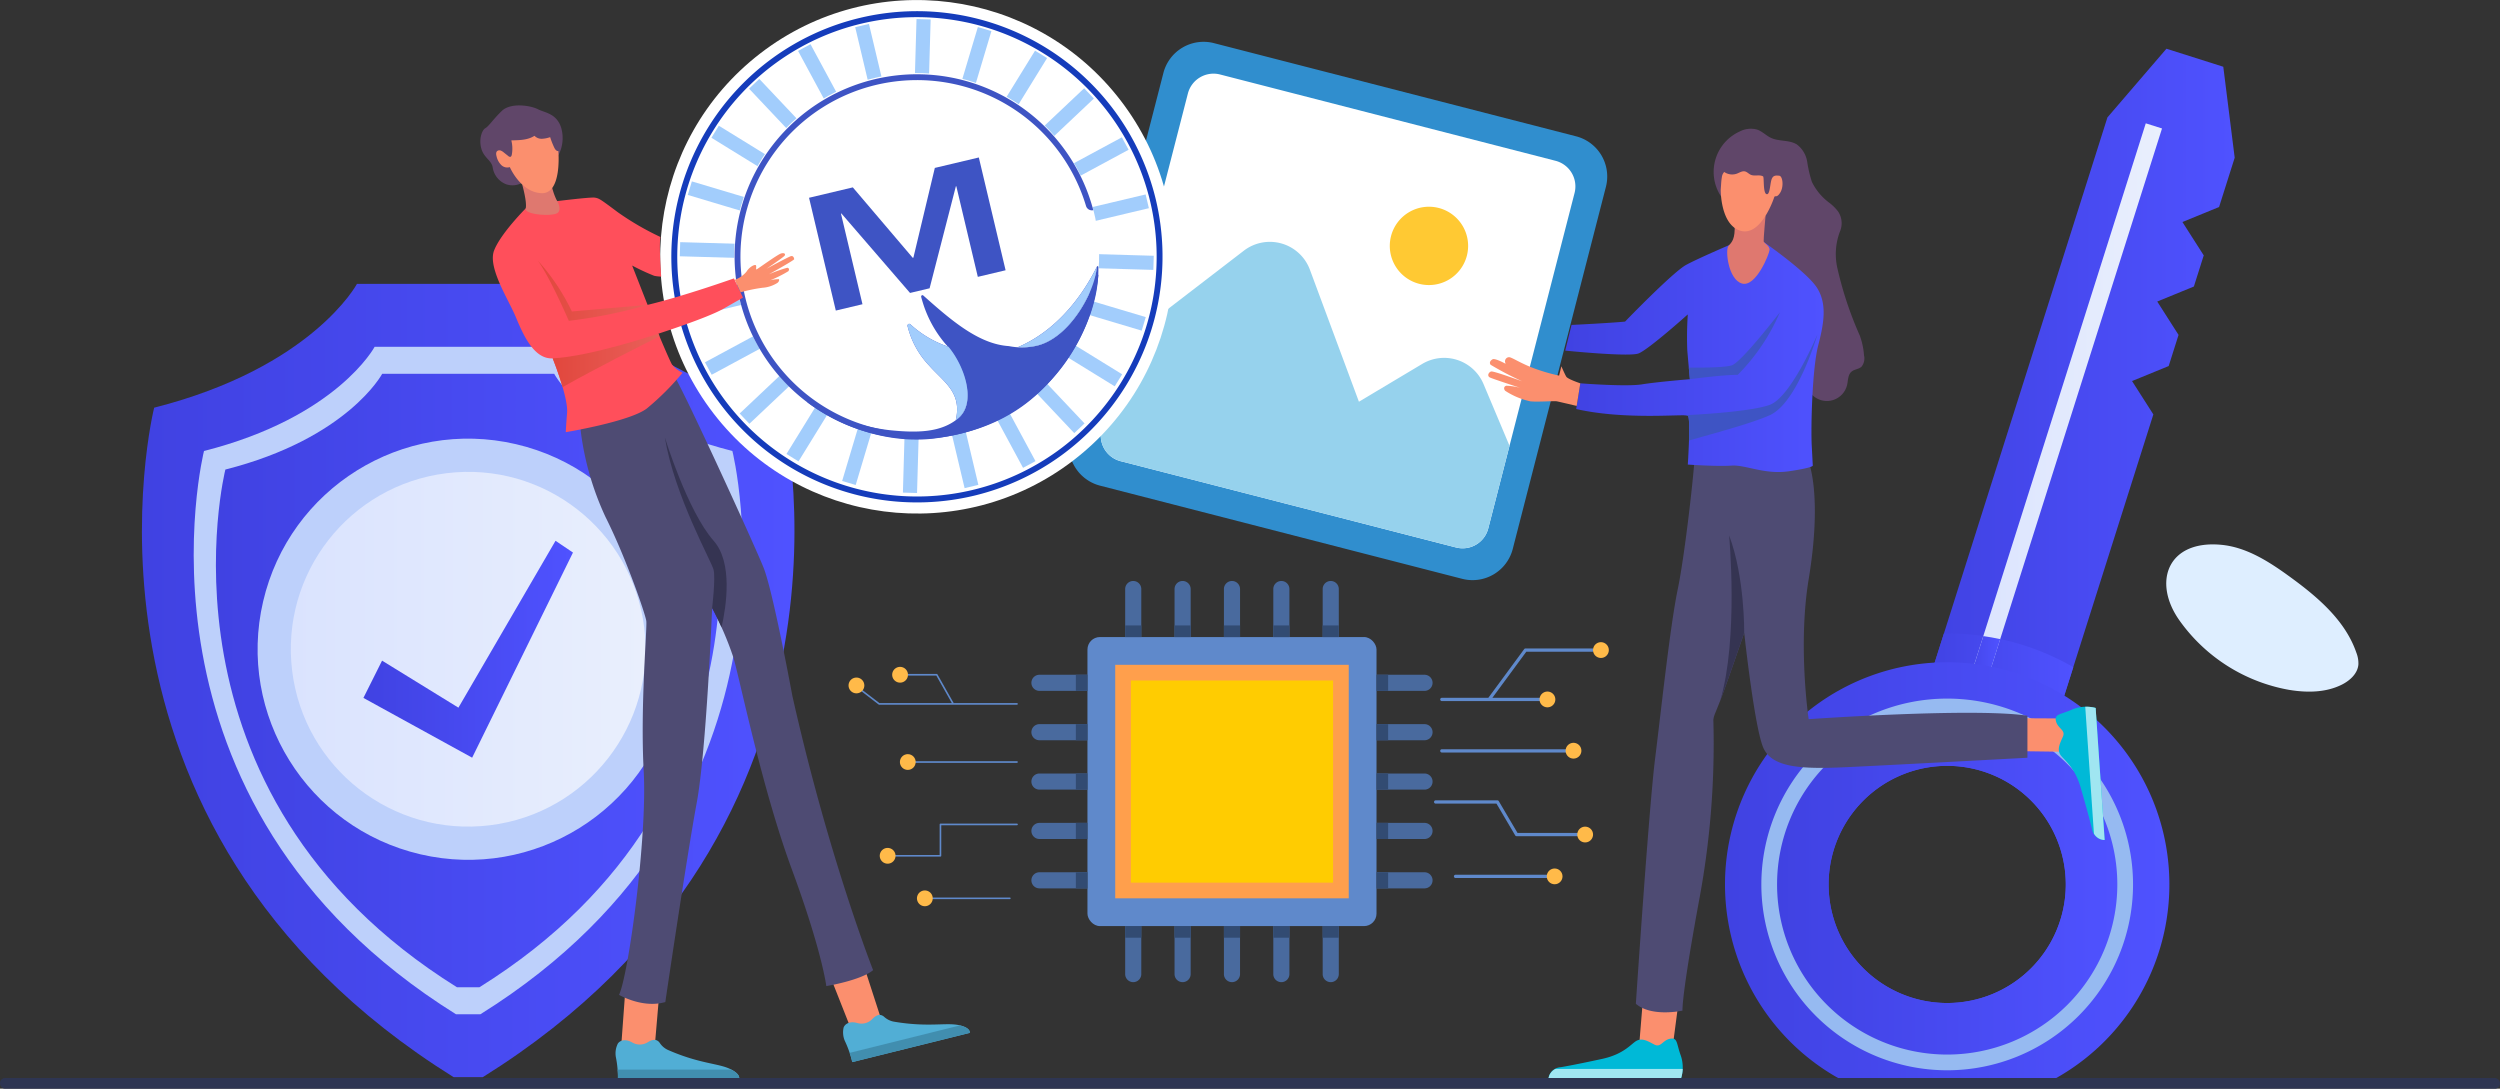 <svg xmlns="http://www.w3.org/2000/svg" xmlns:xlink="http://www.w3.org/1999/xlink" viewBox="0 0 523.185 227.835">
  <rect x="0" y="0" width="523.185" height="227.835" fill="#333333" stroke="none"/>
  <defs>
    <clipPath id="a52ca73b-7bc9-4675-bfbd-208963af46c2">
      <path id="e26e75e8-dcbd-4281-931d-6d473f6c6aa5" data-name="SVGID" d="M243.783,23.301h72.481a5.538,5.538,0,0,1,5.538,5.538v72.482a5.538,5.538,0,0,1-5.538,5.538H243.782a5.537,5.537,0,0,1-5.537-5.537V28.839a5.538,5.538,0,0,1,5.538-5.538Z" transform="translate(25.049 -67.723) rotate(14.429)" style="fill: none"/>
    </clipPath>
    <linearGradient id="a94dce0f-c539-41af-8626-0d32bd953fbb" x1="29.7" y1="142.415" x2="166.262" y2="142.415" gradientUnits="userSpaceOnUse">
      <stop offset="0" stop-color="#4042e2"/>
      <stop offset="1" stop-color="#4f52ff"/>
    </linearGradient>
    <linearGradient id="f21cf76c-ed85-42ca-bac0-77167320ab9e" x1="45.182" y1="142.415" x2="150.779" y2="142.415" xlink:href="#a94dce0f-c539-41af-8626-0d32bd953fbb"/>
    <linearGradient id="a7cbd276-31c5-474c-86a4-1fb301c4c79b" x1="60.864" y1="135.868" x2="135.098" y2="135.868" gradientTransform="translate(17.335 -10.954) rotate(7.018)" gradientUnits="userSpaceOnUse">
      <stop offset="0" stop-color="#dae3fe"/>
      <stop offset="1" stop-color="#e9effd"/>
    </linearGradient>
    <linearGradient id="b5916acb-fa86-4946-a85b-11540e04e611" x1="76.053" y1="135.868" x2="119.908" y2="135.868" xlink:href="#a94dce0f-c539-41af-8626-0d32bd953fbb"/>
    <linearGradient id="ad65d2fc-7fac-42e8-bf50-dbe345e34235" x1="402.178" y1="82.916" x2="467.663" y2="82.916" xlink:href="#a94dce0f-c539-41af-8626-0d32bd953fbb"/>
    <linearGradient id="a624e71f-ff94-482c-9f94-6adc6ff92a10" x1="402.178" y1="144.098" x2="433.884" y2="144.098" xlink:href="#a94dce0f-c539-41af-8626-0d32bd953fbb"/>
    <linearGradient id="a4c47215-e750-4610-aa0a-741ef34b744f" x1="409.827" y1="88.181" x2="452.5" y2="88.181" gradientTransform="translate(384.999 -349.48) rotate(72.42)" xlink:href="#a7cbd276-31c5-474c-86a4-1fb301c4c79b"/>
    <linearGradient id="f897d9ce-fdd9-4af4-9059-68d59c0d117a" x1="409.827" y1="141.906" x2="418.596" y2="141.906" xlink:href="#a94dce0f-c539-41af-8626-0d32bd953fbb"/>
    <linearGradient id="ac2d4a9c-588b-4fca-90f1-43f808a859a0" x1="360.999" y1="182.219" x2="453.995" y2="182.219" xlink:href="#a94dce0f-c539-41af-8626-0d32bd953fbb"/>
    <linearGradient id="af841b28-bcfb-4ed1-916c-bb2ba1bd2aa0" x1="371.895" y1="185.089" x2="443.099" y2="185.089" xlink:href="#a94dce0f-c539-41af-8626-0d32bd953fbb"/>
    <linearGradient id="f1ff30d7-78c5-4085-8f76-eab794e143f9" x1="327.562" y1="74.747" x2="381.64" y2="74.747" xlink:href="#a94dce0f-c539-41af-8626-0d32bd953fbb"/>
    <linearGradient id="ad57b9af-ee0a-4f30-82c4-d827872f3e6d" x1="115.663" y1="75.42" x2="138.015" y2="75.42" gradientUnits="userSpaceOnUse">
      <stop offset="0" stop-color="#e1473d"/>
      <stop offset="1" stop-color="#e9605a"/>
    </linearGradient>
    <linearGradient id="e4a6a3c9-692d-445e-81cd-d21c3416734e" x1="112.578" y1="60.852" x2="135.522" y2="60.852" xlink:href="#ad57b9af-ee0a-4f30-82c4-d827872f3e6d"/>
  </defs>
  <g id="ab6c6808-8c8d-4d8e-a832-a22549bff96e" data-name="Layer 2">
    <g id="b7217257-40f8-4fdd-a3bd-6e93c361315f" data-name="Layer 1">
      <g>
        <path d="M240.898,17.267h78.25a8.688,8.688,0,0,1,8.688,8.688v78.249a8.688,8.688,0,0,1-8.688,8.688h-78.25a8.688,8.688,0,0,1-8.688-8.688v-78.25a8.688,8.688,0,0,1,8.688-8.688Z" transform="translate(25.049 -67.723) rotate(14.429)" style="fill: #308ece"/>
        <g>
          <path d="M243.783,23.301h72.481a5.538,5.538,0,0,1,5.538,5.538v72.482a5.538,5.538,0,0,1-5.538,5.538H243.782a5.537,5.537,0,0,1-5.537-5.537V28.839a5.538,5.538,0,0,1,5.538-5.538Z" transform="translate(25.049 -67.723) rotate(14.429)" style="fill: #fff"/>
          <path d="M306.981,53.502a8.196,8.196,0,1,1-5.895-9.98A8.196,8.196,0,0,1,306.981,53.502Z" style="fill: #ffc933"/>
          <g style="clip-path: url(#a52ca73b-7bc9-4675-bfbd-208963af46c2)">
            <path d="M235.185,71.763,260.3,52.465a8.94,8.94,0,0,1,13.828,3.977L284.387,84.07l13.25-7.912A8.94,8.94,0,0,1,310.46,80.365l5.749,13.656-5.872,22.822-81.486-21.318Z" style="fill: #96d2ed"/>
          </g>
        </g>
      </g>
      <path d="M479.008,144.363c3.728.625,7.719.606,11.095-1.094,1.69-.851,3.286-2.311,3.448-4.197a6.138,6.138,0,0,0-.43-2.493c-2.328-6.765-8.131-11.675-13.919-15.881-4.321-3.14-9.028-6.183-14.346-6.684-11.218-1.056-14.484,7.803-8.713,15.882A35.824,35.824,0,0,0,479.008,144.363Z" style="fill: #deeeff"/>
      <g>
        <path d="M163.698,85.317c-33.132-8.415-42.445-25.916-42.445-25.916H74.708S65.395,76.902,32.263,85.317c0,0-21.96,87.312,62.675,140.113h6.087C185.659,172.629,163.698,85.317,163.698,85.317Z" style="fill: url(#a94dce0f-c539-41af-8626-0d32bd953fbb)"/>
        <path d="M153.268,94.379c-27.874-7.08-35.709-21.803-35.709-21.803H78.402S70.567,87.299,42.693,94.379c0,0-18.475,73.454,52.727,117.875h5.121C171.743,167.833,153.268,94.379,153.268,94.379Z" style="fill: #bdd0fb"/>
        <path d="M148.797,98.264c-25.619-6.507-32.821-20.04-32.821-20.04H79.985s-7.201,13.533-32.821,20.04c0,0-16.981,67.514,48.463,108.342h4.707C165.778,165.778,148.797,98.264,148.797,98.264Z" style="fill: url(#f21cf76c-ed85-42ca-bac0-77167320ab9e)"/>
        <circle cx="97.981" cy="135.868" r="44.065" transform="translate(-56.572 200.473) rotate(-76.888)" style="fill: #bdd0fb"/>
        <circle cx="97.981" cy="135.868" r="37.117" transform="translate(-15.867 12.99) rotate(-7.018)" style="fill: url(#a7cbd276-31c5-474c-86a4-1fb301c4c79b)"/>
        <polygon points="79.957 138.254 95.934 148.096 116.257 113.174 119.908 115.633 98.808 158.563 76.053 146.055 79.957 138.254" style="fill: url(#b5916acb-fa86-4946-a85b-11540e04e611)"/>
      </g>
      <g>
        <g>
          <polygon points="446.181 79.744 453.85 76.603 455.914 70.088 451.454 63.103 459.122 59.962 461.186 53.447 456.726 46.462 464.395 43.321 467.663 33.006 465.277 13.968 453.378 10.198 441.031 24.568 402.178 147.195 428.81 155.633 450.641 86.729 446.181 79.744" style="fill: url(#ad65d2fc-7fac-42e8-bf50-dbe345e34235)"/>
          <path d="M406.808,132.581l-4.63,14.615,26.632,8.438,5.074-16.015a52.656,52.656,0,0,0-26.387-7.055C407.266,132.563,407.039,132.578,406.808,132.581Z" style="fill: url(#a624e71f-ff94-482c-9f94-6adc6ff92a10)"/>
          <rect x="366.151" y="86.398" width="130.026" height="3.566" transform="matrix(0.302, -0.953, 0.953, 0.302, 216.873, 472.574)" style="fill: url(#a4c47215-e750-4610-aa0a-741ef34b744f)"/>
          <path d="M413.227,150.696l5.369-16.946q-1.75-.375-3.54-.635l-5.229,16.504Z" style="fill: url(#f897d9ce-fdd9-4af4-9059-68d59c0d117a)"/>
        </g>
        <path d="M407.497,138.591a46.5,46.5,0,0,0-22.387,87.256h44.774a46.5,46.5,0,0,0-22.387-87.256Zm0,71.316a24.817,24.817,0,1,1,24.817-24.817A24.817,24.817,0,0,1,407.497,209.906Z" style="fill: url(#ac2d4a9c-588b-4fca-90f1-43f808a859a0)"/>
        <path d="M407.497,223.981a38.892,38.892,0,1,0-38.892-38.892A38.892,38.892,0,0,0,407.497,223.981Zm0-66.003a27.111,27.111,0,1,1-27.111,27.111A27.111,27.111,0,0,1,407.497,157.978Z" style="fill: #96baf1"/>
        <path d="M407.497,220.691a35.602,35.602,0,1,0-35.602-35.602A35.602,35.602,0,0,0,407.497,220.691Zm0-60.419A24.817,24.817,0,1,1,382.68,185.089,24.817,24.817,0,0,1,407.497,160.272Z" style="fill: url(#af841b28-bcfb-4ed1-916c-bb2ba1bd2aa0)"/>
      </g>
      <g>
        <g>
          <circle cx="191.896" cy="53.742" r="53.73" transform="translate(7.069 128.247) rotate(-37.6)" style="fill: #fff"/>
          <path d="M203.768,103.755A51.403,51.403,0,1,1,241.91,41.87,51.461,51.461,0,0,1,203.768,103.755ZM180.311,4.936a50.162,50.162,0,1,0,60.392,37.221A50.219,50.219,0,0,0,180.311,4.936Z" style="fill: #153cbb"/>
        </g>
        <polygon points="239.748 40.691 202.452 49.544 236.186 31.34 234.78 28.735 201.046 46.94 228.919 20.624 226.888 18.472 199.015 44.788 219.127 12.155 216.607 10.602 196.495 43.235 207.476 6.509 204.641 5.661 193.66 42.387 194.761 4.07 191.803 3.985 190.701 42.302 181.848 5.006 178.969 5.689 187.822 42.985 169.617 9.251 167.013 10.657 185.217 44.391 158.902 16.518 156.75 18.55 183.065 46.423 150.433 26.31 148.88 28.83 181.513 48.942 144.787 37.961 143.939 40.796 180.665 51.778 142.348 50.676 142.263 53.634 180.58 54.736 143.284 63.589 143.967 66.468 181.263 57.615 147.529 75.82 148.935 78.424 182.669 60.22 154.796 86.535 156.828 88.687 184.7 62.372 164.588 95.004 167.108 96.557 187.22 63.925 176.239 100.651 179.074 101.498 190.055 64.773 188.954 103.089 191.912 103.174 193.014 64.858 201.867 102.154 204.746 101.47 195.893 64.174 214.098 97.908 216.702 96.503 198.498 62.769 224.813 90.641 226.965 88.61 200.65 60.737 233.282 80.849 234.835 78.33 202.203 58.217 238.928 69.198 239.776 66.363 203.05 55.382 241.367 56.483 241.452 53.525 203.135 52.424 240.432 43.57 239.748 40.691" style="fill: #a2cdfc"/>
        <g>
          <circle cx="191.834" cy="53.478" r="38.188" transform="translate(7.216 128.155) rotate(-37.6)" style="fill: #fff"/>
          <path d="M169.311,41.388l9.162-2.175,12.538,14.738.139-.033L195.634,35.14l9.208-2.186,5.603,23.604-5.813,1.38-4.503-18.97-.093.022L194.54,60.334l-4.093.972-14.362-16.63-.093.022,4.503,18.97-5.581,1.325Z" style="fill: #3e54c4"/>
          <g>
            <path id="e7fdb1f5-8c47-4f76-860e-98fd7eeea536" data-name="circle" d="M228.6,57.802A36.935,36.935,0,1,1,227.275,43.1a1.282,1.282,0,0,0,1.525.882h0A38.163,38.163,0,1,0,229.87,57.5Z" style="fill: #3e54c4"/>
            <g id="b248570e-2652-4f31-8443-744aba7fb2f1" data-name="stingray">
              <g>
                <path d="M216.899,72.361c7.016-1.578,12.319-11.529,12.598-16.377a.17.17,0,0,1,.009-.046l.044-.131c-3.135,6.347-8.541,13.446-16.569,16.861A13.835,13.835,0,0,0,216.899,72.361Z" style="fill: #3e54c4"/>
                <path d="M200.509,87.55c-.163.135-.327.265-.494.388,1.357-5.806-2.463-7.943-5.577-11.444a18.305,18.305,0,0,1-4.486-8.144l-.006-.011c-.153-.406.269-.746.58-.464a22.254,22.254,0,0,0,7.822,4.65c.02.022.111.009.131.031C201.858,76.584,204.471,84.237,200.509,87.55Z" style="fill: #3e54c4"/>
                <path d="M229.847,55.839a.197.197,0,0,1,.007.037c.002.069.001.138.002.206.002-.049.006-.096.008-.145A.263.263,0,0,0,229.847,55.839Z" style="fill: #3e54c4"/>
              </g>
              <path d="M229.55,55.804c.059-.177.299-.121.305.072.218,7.912-3.773,16.584-9.653,23.378C214.137,86.288,206.546,90.21,196.07,91.698c-9.509,1.351-19.726-2.02-27.014-7.433-.171-.127-.049-.409.136-.306,1.03.572,2.03,1.273,3.084,1.79a39.904,39.904,0,0,0,13.823,4.266c5.873.616,10.851.512,14.41-2.465,4.166-3.486.927-11.7-2.63-15.553a24.352,24.352,0,0,1-4.898-9.139c-.057-.175-.131-.441-.196-.704-.073-.293.224-.503.439-.31,5.825,5.192,11.613,10.175,17.881,10.583l.015.002a13.913,13.913,0,0,0,5.777-.069c7.016-1.578,12.319-11.529,12.598-16.377a.174.174,0,0,1,.009-.046Z" style="fill: #3e54c4"/>
              <g>
                <path d="M216.899,72.361c7.016-1.578,12.319-11.529,12.598-16.377a.17.17,0,0,1,.009-.046l.044-.131c-3.135,6.347-8.541,13.446-16.569,16.861A13.835,13.835,0,0,0,216.899,72.361Z" style="fill: #a2cdfc"/>
                <path d="M200.509,87.55c-.163.135-.327.265-.494.388,1.357-5.806-2.463-7.943-5.577-11.444a18.305,18.305,0,0,1-4.486-8.144l-.006-.011c-.153-.406.269-.746.58-.464a22.254,22.254,0,0,0,7.822,4.65c.02.022.111.009.131.031C201.858,76.584,204.471,84.237,200.509,87.55Z" style="fill: #a2cdfc"/>
                <path d="M229.847,55.839a.197.197,0,0,1,.007.037c.002.069.001.138.002.206.002-.049.006-.096.008-.145A.263.263,0,0,0,229.847,55.839Z" style="fill: #a2cdfc"/>
              </g>
            </g>
          </g>
        </g>
      </g>
      <polygon points="351.671 206.688 349.948 219.819 342.988 219.317 344.064 206.257 351.671 206.688" style="fill: #fb8f6e"/>
      <path d="M360.168,41.111a9.297,9.297,0,0,1,3.94-13.61,4.981,4.981,0,0,1,3.64-.372c1.064.376,1.873,1.261,2.897,1.735,1.697.786,3.819.375,5.4,1.375a5.627,5.627,0,0,1,2.159,3.635,25.658,25.658,0,0,0,.99,4.217,12.003,12.003,0,0,0,3.626,4.34,9.488,9.488,0,0,1,1.843,1.826,4.43,4.43,0,0,1,.395,4.183,13.281,13.281,0,0,0-.515,7.794,75.603,75.603,0,0,0,4.665,13.996,15.312,15.312,0,0,1,.886,4.169,2.715,2.715,0,0,1-.533,2.346c-.578.532-1.5.527-2.096,1.038-.749.642-.694,1.785-.911,2.747a4.343,4.343,0,0,1-6.918,2.458c-1.523-1.197-2.064-3.223-2.593-5.087a142.289,142.289,0,0,0-5.069-14.04c-1.459-3.638-2.176-7.601-3.261-11.368a27.059,27.059,0,0,0-2.62-6.755A10.263,10.263,0,0,0,360.168,41.111Z" style="fill: #604669"/>
      <polygon points="419.454 150.287 432.673 150.359 432.646 157.337 419.543 157.153 419.454 150.287" style="fill: #fb8f6e"/>
      <path d="M440.451,175.792l-1.887-27.634a7.655,7.655,0,0,0-4.94.337c-2.514,1.107-3.75.903-3.356,2.459s2.065,1.801,1.442,3.21-1.194,2.527-.615,3.638,2.983,2.344,4.344,7.04c1.533,5.29,2.122,7.669,2.33,8.544A2.72,2.72,0,0,0,440.451,175.792Z" style="fill: #00b9d7"/>
      <path d="M438.202,174.45a2.61,2.61,0,0,0,2.249,1.342l-1.887-27.634a7.529,7.529,0,0,0-2.175-.255Z" style="fill: #a0e6f1"/>
      <path d="M378.507,96.685s2.911,6.895,0,24.541c-2.296,13.921,0,29.277,0,29.277s34.587-2.44,45.781-.718v8.79s-28.559,1.543-37.887,1.973-15.5.144-17.365-4.018-4.018-24.11-4.018-24.11-3.731,10.907-5.023,14.208-1.292,3.014-1.435,4.018a177.718,177.718,0,0,1-2.87,37.17c-3.875,20.953-3.588,23.68-3.588,23.68s-6.458,1.435-9.759-1.435c0,0,2.727-40.901,4.018-51.234s3.157-27.842,4.736-35.448,3.564-25.832,3.504-27.555S378.507,96.685,378.507,96.685Z" style="fill: #4e4b73"/>
      <path d="M369.208,50.711s8.869,6.149,11.022,9.486,1.507,7.373.269,12.109-1.561,16.952-1.345,21.043l.215,4.09s.151.431-4.983,1.184-9.117-1.399-12.023-1.184-9.149-.215-9.149-.215.646-9.795,0-10.225-12.916.969-23.357-1.399l.861-5.382s9.58.753,12.916.215,10.01-1.076,10.01-1.076-.323-3.444-.538-6.027a70.159,70.159,0,0,1,.108-7.534s-8.288,7.427-10.333,8.18-15.319-.602-15.319-.602L328.882,68s7.863-.376,11.2-.699c0,0,10.01-10.376,12.809-11.883s10.333-4.707,10.333-4.707Z" style="fill: url(#f1ff30d7-78c5-4085-8f76-eab794e143f9)"/>
      <path d="M369.485,45.14s-.449,4.993-.396,5.37,1.292.915,1.238,1.776-2.852,7.857-5.758,7.05-3.552-7.05-2.852-7.857,1.453-1.399,1.292-4.574S369.485,45.14,369.485,45.14Z" style="fill: #df786f"/>
      <path d="M360.102,39.675s-.108,7.355,4.126,8.611,6.889-6.458,7.068-6.996.466.287,1.256-.969.538-3.48-.215-3.552-1.363-.108-1.65.969-.323,3.193-1.04,2.87-.431-3.552-.682-3.695c-.735-.42-1.738-.004-2.525-.318-.456-.182-.793-.618-1.272-.724-.58-.129-1.13.261-1.687.468a2.89,2.89,0,0,1-2.649-.355,1.999,1.999,0,0,0-.504,1.19C360.181,38.014,360.184,38.826,360.102,39.675Z" style="fill: #fb8f6e"/>
      <path d="M370.329,84.738C365.81,86.352,352.244,86.91,352.244,86.91l-.001.002a2.941,2.941,0,0,1,.97.086c.32.213.323,2.721.244,5.199,4.923-1.434,12.809-3.494,16.871-5.288,5.886-2.6,10.008-16.918,10.008-16.918S374.848,83.123,370.329,84.738Z" style="fill: #3e54c4"/>
      <path d="M362.434,76.45c-1.326.457-5.879.506-9.013.482.124,1.374.223,2.424.223,2.424s7.104-.949,10.01-.905A42.002,42.002,0,0,0,372.48,65.363S364.515,75.732,362.434,76.45Z" style="fill: #3e54c4"/>
      <path d="M361.86,112.041s2.009,21.527-1.866,34.587c1.292-3.301,5.023-14.208,5.023-14.208S365.161,120.795,361.86,112.041Z" style="fill: #353452"/>
      <path d="M330.718,80.217s-2.619-.861-2.942-1.399-1.02-2.165-1.02-2.165l-.48,1.952a37.674,37.674,0,0,1-5.102-1.473c-2.87-1.04-4.772-2.365-5.346-2.384a.87.87,0,0,0-.861.985l.108.395s-2.195-1.226-2.712-.936-.732.721-.409,1.151a67.736,67.736,0,0,0,6.566,3.444c.359.143-5.92-2.189-6.458-2.045s-.915.933-.26,1.256,6.31,2.153,6.31,2.153a13.774,13.774,0,0,0-2.893-.43c-.431.144-.61.538-.251,1.04a15.507,15.507,0,0,0,5.274,2.224c1.399.179,5.023-.108,5.561,0s4.159.963,4.159.963Z" style="fill: #fb8f6e"/>
      <path d="M324.044,225.847h27.698a7.656,7.656,0,0,0,0-4.951c-.933-2.583-.646-3.803-2.224-3.516s-1.937,1.938-3.301,1.22-2.44-1.363-3.588-.861-2.541,2.817-7.319,3.854c-5.382,1.169-7.796,1.595-8.683,1.743A2.72,2.72,0,0,0,324.044,225.847Z" style="fill: #00b9d7"/>
      <path d="M325.537,223.694a2.61,2.61,0,0,0-1.492,2.153h27.698a7.525,7.525,0,0,0,.402-2.153Z" style="fill: #a0e6f1"/>
      <g>
        <polygon points="130.894 206.795 129.997 219.012 136.778 219.712 137.138 217.642 137.997 207.603 130.894 206.795" style="fill: #fb8f6e"/>
        <polygon points="174.109 205.253 178.881 217.334 184.729 214.294 180.567 201.45 174.109 205.253" style="fill: #fb8f6e"/>
        <path d="M116.894,32.425a7.788,7.788,0,0,0,.545-5.703c-.969-3.014-3.444-3.122-4.897-3.875s-5.651-1.453-7.535.377S102.317,26.4,101.563,26.83s-1.399,2.422-.807,4.359,2.153,2.368,2.368,3.929a4.472,4.472,0,0,0,2.798,3.444,4.134,4.134,0,0,0,3.552-.43C109.582,37.863,116.894,32.425,116.894,32.425Z" style="fill: #604669"/>
        <path d="M121.49,89.871a60.243,60.243,0,0,0,5.232,18.331c4.225,8.395,8.315,20.235,8.53,21.742s-1.292,17.652-.538,31.537-3.229,42.731-5.167,46.714c0,0,4.951,2.906,9.687,1.507,0,0,4.521-30.676,6.566-41.655s3.229-40.794,3.229-40.794a67.517,67.517,0,0,1,4.413,10.225c1.399,4.628,5.92,27.232,12.27,44.453s7.212,24.433,7.212,24.433,7.211-1.184,9.795-3.337c0,0-9.293-23.536-16.899-57.405,0,0-4.018-21.814-6.028-26.837S142.141,79.607,140.85,78.315,121.49,89.871,121.49,89.871Z" style="fill: #4e4b73"/>
        <path d="M110.012,43.621s-5.274,5.274-6.62,8.826,3.014,10.225,4.521,13.831,3.767,8.934,7.75,8.718c0,0,3.283,8.127,3.014,11.409s-.269,4.036-.269,4.036,13.347-2.207,16.953-4.951A55.206,55.206,0,0,0,142.841,78.01a6.308,6.308,0,0,1-2.207-1.722c-.538-.915-2.852-6.458-2.852-6.458s10.225-3.283,13.616-5.22,4.09-2.314,4.09-2.314l-1.884-4.036s-10.44,3.713-18.083,5.543l-3.229-8.234a44.163,44.163,0,0,0,4.628,2.153,8.239,8.239,0,0,0,1.453.162s-.484-6.458-.162-8.288a58.137,58.137,0,0,1-8.899-5.167c-3.748-2.799-3.909-2.906-4.824-3.068s-8.988.861-8.988.861Z" style="fill: #ff4f5b"/>
        <path d="M116.444,41.785a13.239,13.239,0,0,1-1.238-4.703l-5.93,1.518s1.059,3.676.737,5.021,5.705,1.749,6.7.915S116.444,41.785,116.444,41.785Z" style="fill: #df786f"/>
        <path d="M116.847,31.602s.825,9.041-3.552,8.826-6.602-5.454-6.602-5.454a1.786,1.786,0,0,1-1.852-.501,3.744,3.744,0,0,1-.921-1.744c-.108-.387-.165-.87.143-1.129a.758.758,0,0,1,.722-.092,2.241,2.241,0,0,1,.644.399l.944.748a.544.544,0,0,0,.425.168c.196-.043.275-.276.312-.473a6.922,6.922,0,0,0-.105-2.971c1.682-.043,3.438-.046,4.848-.963a2.049,2.049,0,0,0,1.573.627,6.077,6.077,0,0,0,1.707-.341A16.198,16.198,0,0,0,116.01,30.93C116.17,31.26,116.491,31.689,116.847,31.602Z" style="fill: #fb8f6e"/>
        <path d="M117.741,81.01c7.026-3.962,16.979-8.979,20.274-10.626-.144-.343-.233-.555-.233-.555s-14.226,4.79-22.119,5.166C115.663,74.996,116.853,77.948,117.741,81.01Z" style="fill: url(#ad57b9af-ee0a-4f30-82c4-d827872f3e6d)"/>
        <path d="M119.682,65.184a44.139,44.139,0,0,0-7.104-10.62c2.727,3.875,6.46,12.576,6.46,12.576a102.289,102.289,0,0,0,16.484-3.337Z" style="fill: url(#e4a6a3c9-692d-445e-81cd-d21c3416734e)"/>
        <path d="M153.765,58.554a5.589,5.589,0,0,0,2.449-1.694c.646-1.049,1.695-1.534,1.938-1.372s-.054.996.188.888,4.332-3.067,5.059-3.31,1.05.081.807.43-3.794,2.745-3.794,2.745,4.601-2.502,5.113-2.637.673.431.673.646-5.274,3.148-5.274,3.148a30.102,30.102,0,0,1,3.848-1.372c.323.081.484.323.215.727a25.186,25.186,0,0,1-3.821,1.91,7.354,7.354,0,0,1,1.83-.242c.161.135,0,.646-.431.861a6.636,6.636,0,0,1-3.014.942,31.683,31.683,0,0,0-4.563.951Z" style="fill: #fb8f6e"/>
        <path d="M151.007,131.269c1.011-4.487,2.375-13.527-1.656-18.095-5.491-6.222-10.224-21.655-10.224-21.655,2.045,12.378,9.782,25.912,10.213,27.741s-.31,7.993-.31,7.993S149.949,128.962,151.007,131.269Z" style="fill: #353452"/>
        <g>
          <path d="M129.307,225.847h25.33s.599-.969-1.876-2.153-6.304-1.076-12.762-3.875a4.094,4.094,0,0,1-1.938-1.579c-.933-1.292-2.296-.215-2.727,0a3.115,3.115,0,0,1-3.014-.072c-1.363-.789-2.511-.502-3.014.215a4.56,4.56,0,0,0-.43,2.798A21.509,21.509,0,0,1,129.307,225.847Z" style="fill: #51aed5"/>
          <path d="M129.307,225.847h25.33s.521-.892-1.613-2.009H129.252A10.782,10.782,0,0,1,129.307,225.847Z" style="fill: #418eaf"/>
        </g>
        <g>
          <path d="M178.351,222.27l24.581-6.115s.348-1.085-2.341-1.636-6.377.477-13.32-.679a4.094,4.094,0,0,1-2.261-1.064c-1.217-1.028-2.28.345-2.646.658a3.115,3.115,0,0,1-2.942.658c-1.514-.437-2.558.119-2.873.936a4.562,4.562,0,0,0,.258,2.82A21.511,21.511,0,0,1,178.351,222.27Z" style="fill: #51aed5"/>
          <path d="M178.351,222.27l24.581-6.115s.29-.992-2.051-1.56l-23.069,5.739A10.786,10.786,0,0,1,178.351,222.27Z" style="fill: #418eaf"/>
        </g>
      </g>
      <g>
        <g>
          <rect x="227.577" y="133.317" width="60.491" height="60.491" rx="2.612" style="fill: #5f89cb"/>
          <rect x="233.387" y="139.126" width="48.871" height="48.871" style="fill: #ff9f4c"/>
          <rect x="236.672" y="142.412" width="42.3" height="42.3" style="fill: #ffcc01"/>
          <g>
            <g>
              <path d="M237.156,121.585h0a1.686,1.686,0,0,0-1.686,1.686v10.046h3.372V123.271A1.686,1.686,0,0,0,237.156,121.585Z" style="fill: #496a9e"/>
              <path d="M247.489,121.585h0a1.686,1.686,0,0,0-1.686,1.686v10.046h3.373V123.271A1.686,1.686,0,0,0,247.489,121.585Z" style="fill: #496a9e"/>
              <path d="M257.822,121.585h0a1.686,1.686,0,0,0-1.686,1.686v10.046h3.373V123.271A1.686,1.686,0,0,0,257.822,121.585Z" style="fill: #496a9e"/>
              <path d="M268.155,121.585h0a1.686,1.686,0,0,0-1.686,1.686v10.046h3.372V123.271A1.686,1.686,0,0,0,268.155,121.585Z" style="fill: #496a9e"/>
              <path d="M278.488,121.585h0a1.686,1.686,0,0,0-1.686,1.686v10.046h3.373V123.271A1.686,1.686,0,0,0,278.488,121.585Z" style="fill: #496a9e"/>
            </g>
            <g>
              <path d="M278.488,205.54h0a1.687,1.687,0,0,0,1.686-1.686v-10.046H276.802v10.046A1.686,1.686,0,0,0,278.488,205.54Z" style="fill: #496a9e"/>
              <path d="M268.155,205.54h0a1.686,1.686,0,0,0,1.686-1.686v-10.046h-3.372v10.046A1.686,1.686,0,0,0,268.155,205.54Z" style="fill: #496a9e"/>
              <path d="M257.822,205.54h0a1.686,1.686,0,0,0,1.686-1.686v-10.046h-3.373v10.046A1.686,1.686,0,0,0,257.822,205.54Z" style="fill: #496a9e"/>
              <path d="M247.489,205.54h0a1.687,1.687,0,0,0,1.686-1.686v-10.046h-3.373v10.046A1.686,1.686,0,0,0,247.489,205.54Z" style="fill: #496a9e"/>
              <path d="M237.156,205.54h0a1.686,1.686,0,0,0,1.686-1.686v-10.046H235.47v10.046A1.686,1.686,0,0,0,237.156,205.54Z" style="fill: #496a9e"/>
            </g>
            <g>
              <path d="M299.8,142.896h0a1.686,1.686,0,0,0-1.686-1.686h-10.046v3.373h10.046A1.686,1.686,0,0,0,299.8,142.896Z" style="fill: #496a9e"/>
              <path d="M299.8,153.229h0a1.686,1.686,0,0,0-1.686-1.686h-10.046v3.373h10.046A1.686,1.686,0,0,0,299.8,153.229Z" style="fill: #496a9e"/>
              <path d="M299.8,163.562h0a1.686,1.686,0,0,0-1.686-1.686h-10.046v3.373h10.046A1.686,1.686,0,0,0,299.8,163.562Z" style="fill: #496a9e"/>
              <path d="M299.8,173.895h0a1.686,1.686,0,0,0-1.686-1.686h-10.046v3.372h10.046A1.686,1.686,0,0,0,299.8,173.895Z" style="fill: #496a9e"/>
              <path d="M299.8,184.228h0a1.686,1.686,0,0,0-1.686-1.686h-10.046v3.373h10.046A1.686,1.686,0,0,0,299.8,184.228Z" style="fill: #496a9e"/>
            </g>
            <g>
              <path d="M215.845,184.228h0a1.686,1.686,0,0,0,1.686,1.686H227.577v-3.373H217.531A1.686,1.686,0,0,0,215.845,184.228Z" style="fill: #496a9e"/>
              <path d="M215.845,173.895h0a1.686,1.686,0,0,0,1.686,1.686H227.577v-3.372H217.531A1.686,1.686,0,0,0,215.845,173.895Z" style="fill: #496a9e"/>
              <path d="M215.845,163.562h0a1.686,1.686,0,0,0,1.686,1.686H227.577v-3.373H217.531A1.686,1.686,0,0,0,215.845,163.562Z" style="fill: #496a9e"/>
              <path d="M215.845,153.229h0a1.686,1.686,0,0,0,1.686,1.686H227.577v-3.373H217.531A1.686,1.686,0,0,0,215.845,153.229Z" style="fill: #496a9e"/>
              <path d="M215.845,142.896h0a1.686,1.686,0,0,0,1.686,1.686H227.577V141.21H217.531A1.686,1.686,0,0,0,215.845,142.896Z" style="fill: #496a9e"/>
            </g>
          </g>
          <g>
            <rect x="266.469" y="130.886" width="3.373" height="2.43" style="fill: #324b72"/>
            <rect x="256.136" y="130.886" width="3.373" height="2.43" style="fill: #324b72"/>
            <rect x="235.47" y="130.886" width="3.372" height="2.43" style="fill: #324b72"/>
            <rect x="245.803" y="130.886" width="3.373" height="2.43" style="fill: #324b72"/>
            <rect x="288.068" y="141.21" width="2.43" height="3.373" style="fill: #324b72"/>
            <rect x="288.068" y="182.542" width="2.43" height="3.373" style="fill: #324b72"/>
            <rect x="288.068" y="151.543" width="2.43" height="3.373" style="fill: #324b72"/>
            <rect x="288.068" y="161.876" width="2.43" height="3.373" style="fill: #324b72"/>
            <rect x="288.068" y="172.209" width="2.43" height="3.372" style="fill: #324b72"/>
            <rect x="235.47" y="193.807" width="3.372" height="2.43" style="fill: #324b72"/>
            <rect x="225.147" y="161.876" width="2.43" height="3.373" style="fill: #324b72"/>
            <rect x="225.147" y="151.543" width="2.43" height="3.373" style="fill: #324b72"/>
            <rect x="225.147" y="141.21" width="2.43" height="3.373" style="fill: #324b72"/>
            <rect x="225.147" y="172.209" width="2.43" height="3.372" style="fill: #324b72"/>
            <rect x="225.147" y="182.542" width="2.43" height="3.373" style="fill: #324b72"/>
            <rect x="276.802" y="130.886" width="3.373" height="2.43" style="fill: #324b72"/>
            <rect x="256.136" y="193.807" width="3.373" height="2.43" style="fill: #324b72"/>
            <rect x="266.469" y="193.807" width="3.373" height="2.43" style="fill: #324b72"/>
            <rect x="245.803" y="193.807" width="3.373" height="2.43" style="fill: #324b72"/>
            <rect x="276.802" y="193.807" width="3.373" height="2.43" style="fill: #324b72"/>
          </g>
        </g>
        <g>
          <g>
            <path d="M333.311,135.703H319.246a.342.342,0,0,0-.274.139l-7.504,10.193h-9.73a.341.341,0,1,0,0,.682h20.451a.341.341,0,1,0,0-.682h-9.875l7.104-9.65h13.893a.341.341,0,0,0,0-.682Z" style="fill: #5f89cb"/>
            <path d="M327.642,157.481a.341.341,0,1,0,0-.682H301.738a.341.341,0,1,0,0,.682Z" style="fill: #5f89cb"/>
            <path d="M330.081,174.308H317.575l-3.918-6.649a.341.341,0,0,0-.294-.168H300.446a.341.341,0,0,0,0,.682h12.722l3.918,6.649a.341.341,0,0,0,.294.168h12.7a.341.341,0,1,0,0-.682Z" style="fill: #5f89cb"/>
            <path d="M323.695,183.062H304.608a.341.341,0,1,0,0,.682h19.087a.341.341,0,0,0,0-.682Z" style="fill: #5f89cb"/>
          </g>
          <g>
            <path d="M212.83,147.48a.17.17,0,1,0,0-.341H199.583l-3.396-6.013a.169.169,0,0,0-.148-.086h-6.027a.17.17,0,0,0,0,.341H195.94l3.253,5.758h-15.15l-3.506-2.695a.17.17,0,1,0-.208.27l3.552,2.731a.171.171,0,0,0,.104.035Z" style="fill: #5f89cb"/>
            <path d="M212.83,159.301H191.448a.17.17,0,0,0,0,.341H212.83a.17.17,0,1,0,0-.341Z" style="fill: #5f89cb"/>
            <path d="M212.83,172.361H196.812a.17.17,0,0,0-.17.17v6.395h-9.231a.17.17,0,0,0,0,.341h9.401a.17.17,0,0,0,.17-.17v-6.395H212.83a.17.17,0,1,0,0-.341Z" style="fill: #5f89cb"/>
            <path d="M211.325,187.827H195.197a.17.17,0,1,0,0,.341h16.128a.17.17,0,0,0,0-.341Z" style="fill: #5f89cb"/>
          </g>
          <g>
            <path d="M336.683,136.043a1.65,1.65,0,1,1-1.651-1.65A1.65,1.65,0,0,1,336.683,136.043Z" style="fill: #ffba49"/>
            <path d="M325.489,146.376a1.65,1.65,0,1,1-1.65-1.65A1.65,1.65,0,0,1,325.489,146.376Z" style="fill: #ffba49"/>
            <path d="M330.942,157.104a1.65,1.65,0,1,1-1.65-1.65A1.651,1.651,0,0,1,330.942,157.104Z" style="fill: #ffba49"/>
            <circle cx="325.345" cy="183.403" r="1.65" style="fill: #ffba49"/>
            <path d="M333.382,174.649a1.65,1.65,0,1,1-1.65-1.65A1.65,1.65,0,0,1,333.382,174.649Z" style="fill: #ffba49"/>
          </g>
          <g>
            <path d="M180.881,143.447a1.65,1.65,0,1,1-1.65-1.65A1.651,1.651,0,0,1,180.881,143.447Z" style="fill: #ffba49"/>
            <path d="M190.012,141.21a1.65,1.65,0,1,1-1.65-1.65A1.65,1.65,0,0,1,190.012,141.21Z" style="fill: #ffba49"/>
            <path d="M187.411,179.097a1.65,1.65,0,1,1-1.65-1.65A1.65,1.65,0,0,1,187.411,179.097Z" style="fill: #ffba49"/>
            <path d="M195.197,187.998a1.65,1.65,0,1,1-1.65-1.65A1.65,1.65,0,0,1,195.197,187.998Z" style="fill: #ffba49"/>
            <circle cx="189.976" cy="159.472" r="1.65" style="fill: #ffba49"/>
          </g>
        </g>
      </g>
      <rect y="225.604" width="523.185" height="2.231" rx="1.041" style="fill: #2e3552"/>
    </g>
  </g>
</svg>
